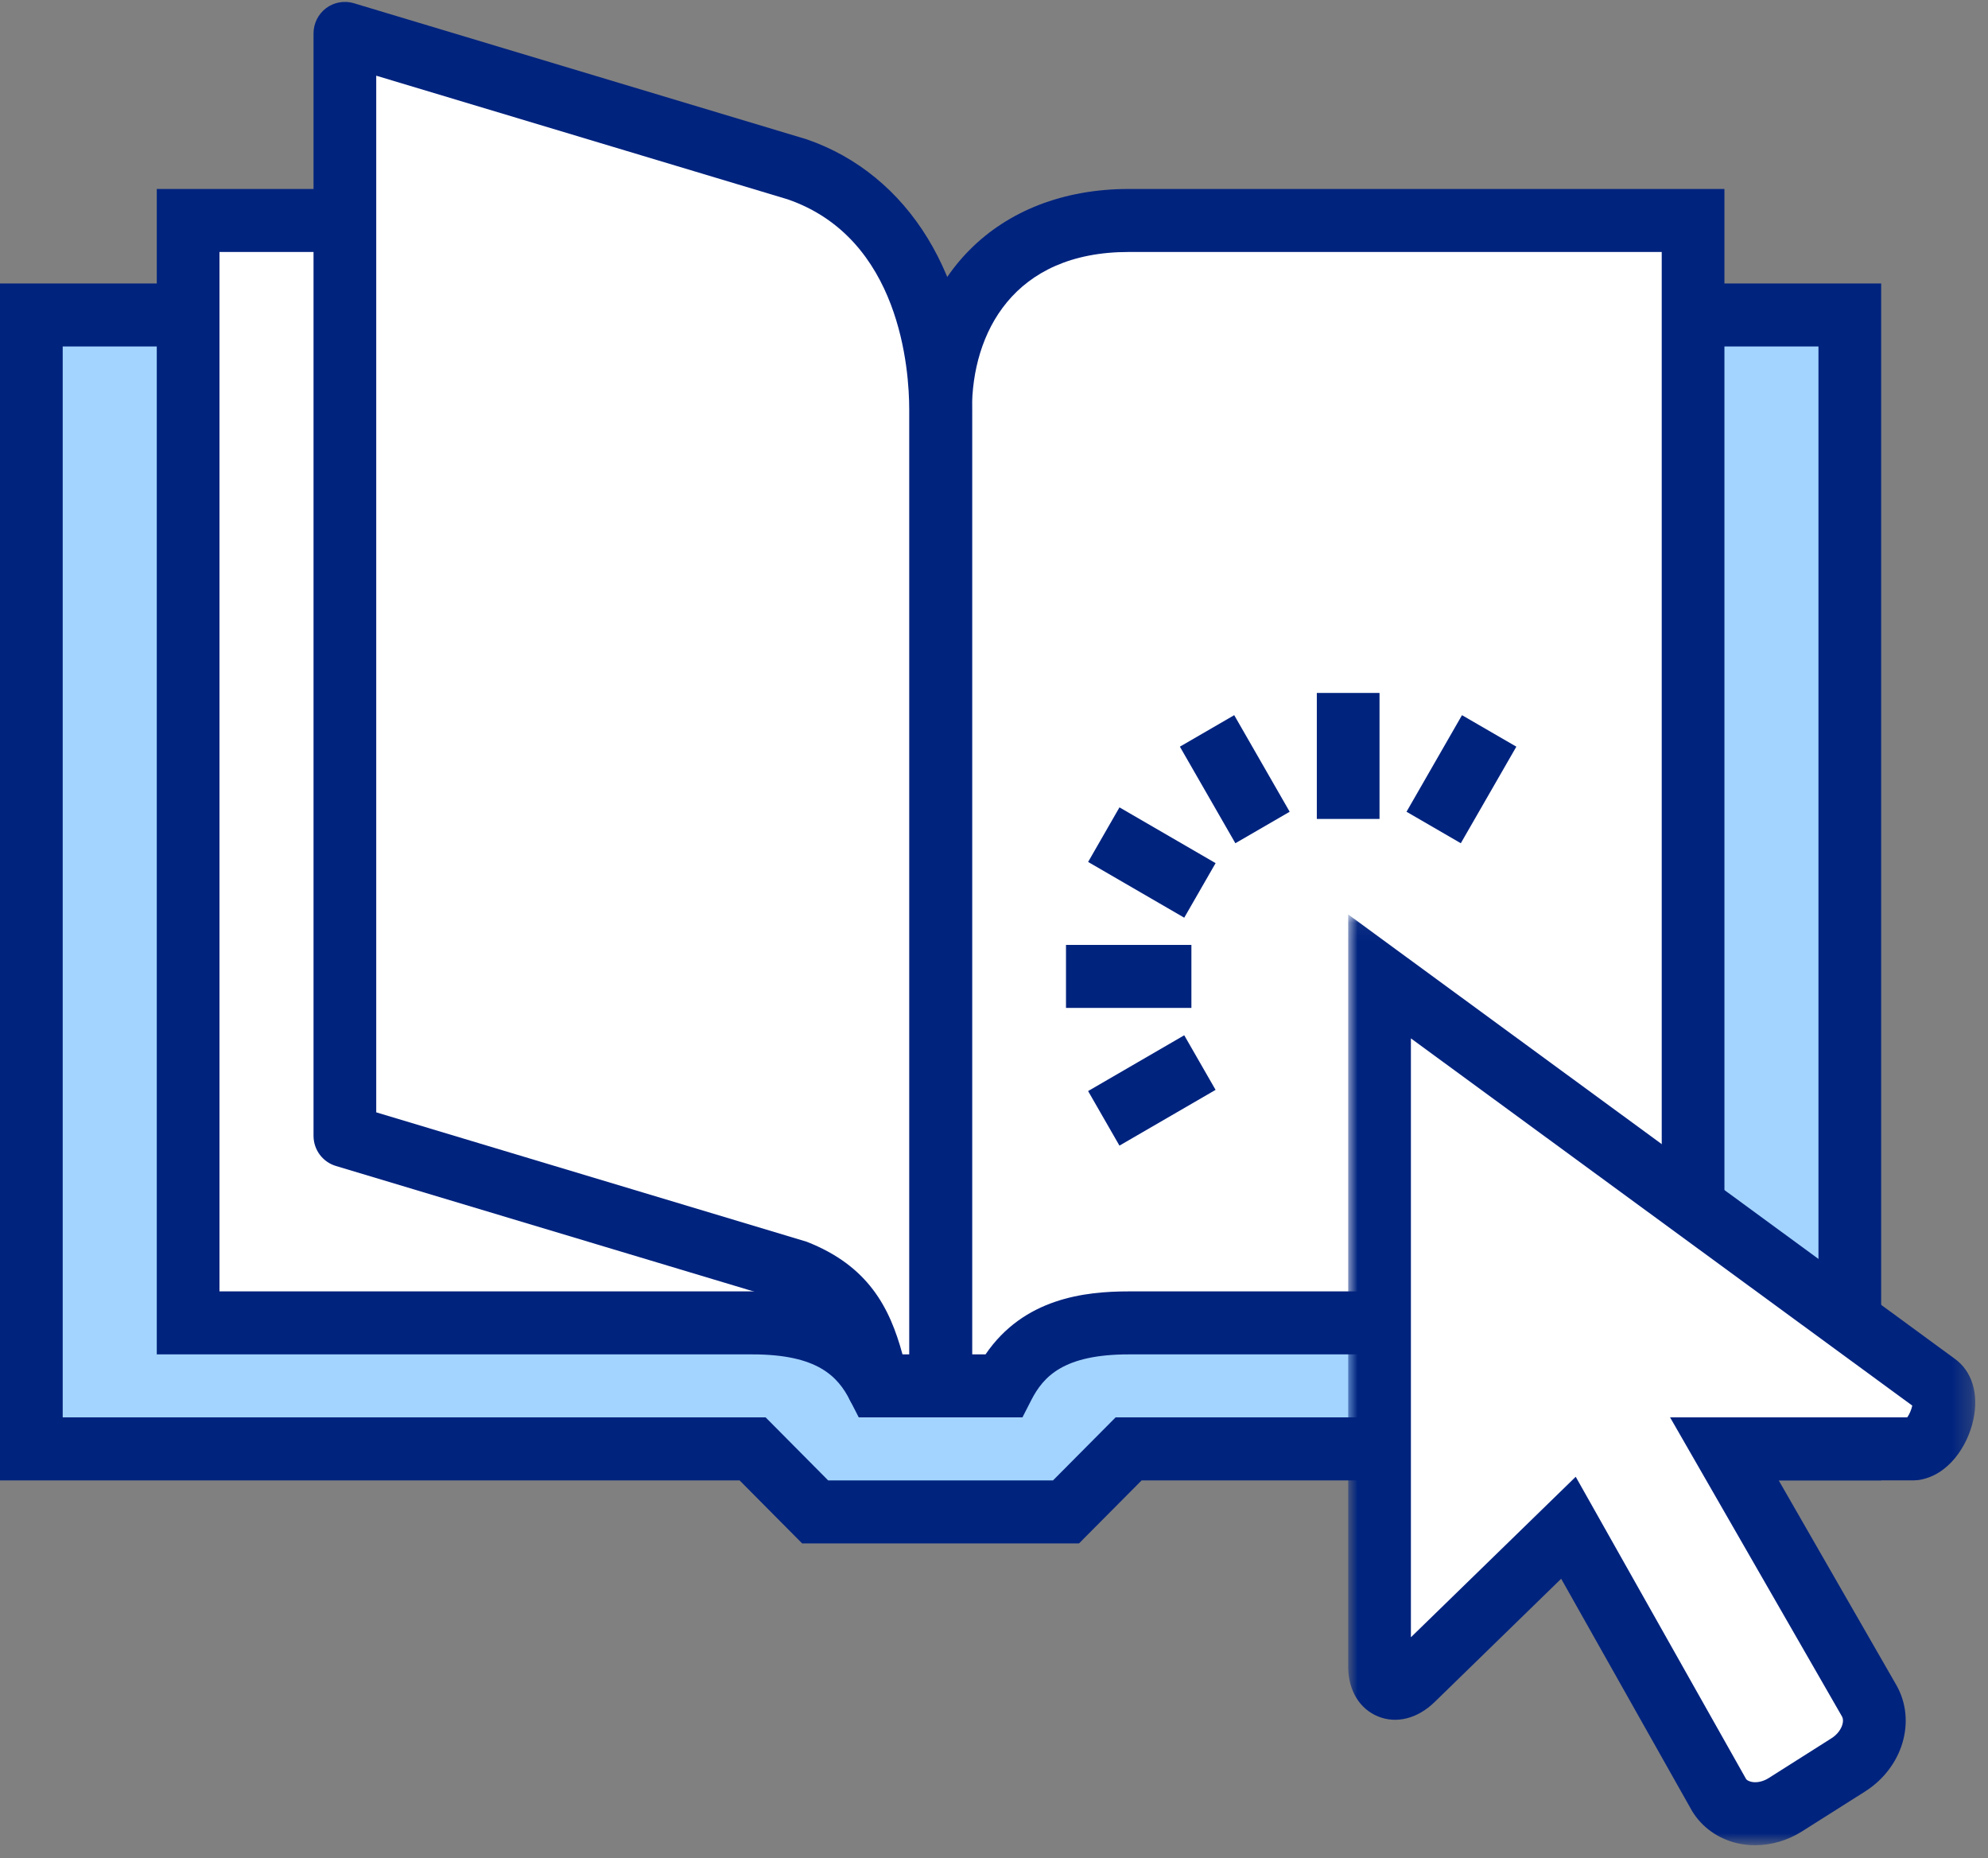 <?xml version="1.0" encoding="UTF-8" standalone="no"?>
<svg width="107px" height="100px" viewBox="0 0 107 100" version="1.1" xmlns="http://www.w3.org/2000/svg" xmlns:xlink="http://www.w3.org/1999/xlink">
    <rect x="0" y="0" width="107" height="100" fill="#808080" stroke="none"/>
    <!-- Generator: Sketch 44.1 (41455) - http://www.bohemiancoding.com/sketch -->
    <title>Page 1</title>
    <desc>Created with Sketch.</desc>
    <defs>
        <polygon id="path-1" points="33.75 50.141 33.75 0.056 0.001 0.056 0.001 50.141 33.75 50.141"></polygon>
    </defs>
    <g id="TU-HIJO-EN-ARCANGEL" stroke="none" stroke-width="1" fill="none" fill-rule="evenodd">
        <g id="Desktop---HOME---Colegio-Arcángel" transform="translate(-1413, -727)">
            <g id="Page-1" transform="translate(1413, 727)">
                <polygon id="Fill-4" fill="#A3D4FF" points="99.562 77.966 60.745 77.966 57.375 81.356 43.873 81.356 40.508 77.966 1.688 77.966 1.688 16.949 99.562 16.949"></polygon>
                <path d="M0,15.254 L0,79.662 L39.808,79.662 L43.173,83.052 L58.075,83.052 L61.445,79.662 L101.25,79.662 L101.25,15.254 L0,15.254 Z M3.375,18.645 L97.875,18.645 L97.875,76.271 L60.045,76.271 L56.675,79.662 L44.574,79.662 L41.209,76.271 L3.375,76.271 L3.375,18.645 Z" id="Fill-5" fill="#00237E"></path>
                <g id="Group-19" transform="translate(8.438, 10.169)">
                    <path d="M45.562,64.407 L42.188,64.407 L42.188,11.864 C42.188,6.356 45.483,1.695 52.312,1.695 L82.688,1.695 L82.688,61.017 L52.312,61.017 C49.044,61.017 46.828,61.936 45.562,64.407" id="Fill-6" fill="#FFFFFF"></path>
                    <path d="M46.593,66.102 L40.501,66.102 L40.501,11.864 C40.501,4.768 45.248,0 52.313,0 L84.376,0 L84.376,62.712 L52.313,62.712 C48.81,62.712 47.72,63.898 47.063,65.183 L46.593,66.102 Z M43.876,62.712 L44.606,62.712 C46.662,59.695 49.939,59.322 52.313,59.322 L81.001,59.322 L81.001,3.39 L52.313,3.39 C46.091,3.39 43.876,7.768 43.876,11.864 L43.876,62.712 Z" id="Fill-8" fill="#00237E"></path>
                    <path d="M38.812,64.407 L42.188,64.407 L42.188,11.864 C42.188,6.356 38.892,1.695 32.062,1.695 L1.688,1.695 L1.688,61.017 L32.062,61.017 C35.331,61.017 37.547,61.936 38.812,64.407" id="Fill-10" fill="#FFFFFF"></path>
                    <path d="M43.875,66.102 L37.783,66.102 L37.311,65.183 C36.656,63.898 35.564,62.712 32.062,62.712 L0,62.712 L0,0 L32.062,0 C39.126,0 43.875,4.768 43.875,11.864 L43.875,66.102 Z M39.768,62.712 L40.5,62.712 L40.5,11.864 C40.5,7.768 38.283,3.39 32.062,3.39 L3.375,3.39 L3.375,59.322 L32.062,59.322 C34.435,59.322 37.714,59.695 39.768,62.712 L39.768,62.712 Z" id="Fill-12" fill="#00237E"></path>
                    <path d="M95.769,64.311 L65.812,42.373 L65.812,79.56 C65.834,80.685 66.71,81.073 67.606,80.201 L75.979,72.039 L84.074,86.401 C84.758,87.519 86.357,87.763 87.65,86.948 L91.035,84.806 C92.303,84.004 92.805,82.473 92.169,81.356 L84.375,67.797 L94.574,67.797 C95.867,67.599 96.749,64.967 95.769,64.311" id="Fill-14" fill="#FFFFFF"></path>
                    <g id="Group-18" transform="translate(64.125, 38.983)">
                        <mask id="mask-2" fill="white">
                            <use xlink:href="#path-1"></use>
                        </mask>
                        <g id="Clip-17"></g>
                        <path d="M21.905,50.141 C21.576,50.141 21.246,50.105 20.929,50.031 C19.902,49.788 19.043,49.175 18.511,48.303 L11.464,35.802 L4.655,42.434 C3.735,43.331 2.593,43.62 1.597,43.207 C0.622,42.803 0.023,41.832 0.001,40.608 L0.001,0.056 L32.617,23.942 C33.572,24.607 33.957,25.842 33.645,27.259 C33.329,28.692 32.296,30.246 30.703,30.49 L30.448,30.508 L23.172,30.508 L29.505,41.525 C30.599,43.449 29.853,45.963 27.811,47.256 L24.424,49.398 C23.653,49.886 22.772,50.141 21.905,50.141 L21.905,50.141 Z M12.247,30.314 L21.419,46.583 C21.447,46.629 21.552,46.695 21.697,46.729 C21.984,46.793 22.326,46.72 22.627,46.531 L26.012,44.386 C26.53,44.059 26.739,43.497 26.579,43.214 L17.326,27.119 L30.089,27.119 C30.204,26.968 30.318,26.695 30.361,26.485 L3.376,6.724 L3.376,38.951 L12.247,30.314 Z" id="Fill-16" fill="#00237E" mask="url(#mask-2)"></path>
                    </g>
                </g>
                <polygon id="Fill-20" fill="#00237E" points="70.875 44.068 74.25 44.068 74.25 37.288 70.875 37.288"></polygon>
                <polygon id="Fill-21" fill="#00237E" points="66.491 45.375 63.505 40.179 66.429 38.484 69.414 43.681"></polygon>
                <polygon id="Fill-22" fill="#00237E" points="63.739 49.382 58.566 46.382 60.253 43.445 65.427 46.446"></polygon>
                <polygon id="Fill-23" fill="#00237E" points="57.375 54.237 64.125 54.237 64.125 50.847 57.375 50.847"></polygon>
                <polygon id="Fill-24" fill="#00237E" points="78.625 45.375 75.703 43.681 78.689 38.484 81.614 40.179"></polygon>
                <polygon id="Fill-25" fill="#00237E" points="60.252 61.647 58.565 58.711 63.739 55.709 65.426 58.647"></polygon>
                <g id="Group-30" transform="translate(16.875, 0)">
                    <path d="M30.375,74.576 L33.75,74.576 L33.75,22.034 C33.75,16.525 31.433,10.971 26.053,9.119 L1.688,1.797 L1.688,61.119 L26.053,68.441 C29.005,69.597 29.742,71.717 30.375,74.576" id="Fill-26" fill="#FFFFFF"></path>
                    <path d="M33.75,76.271 L30.375,76.271 C29.584,76.271 28.9,75.719 28.726,74.944 C28.105,72.136 27.513,70.832 25.441,70.02 L1.205,62.742 C0.489,62.529 0,61.868 0,61.119 L0,1.797 C0,1.261 0.251,0.758 0.678,0.437 C1.105,0.119 1.661,0.02 2.17,0.173 L26.538,7.495 C32.051,9.392 35.438,14.956 35.438,22.034 L35.438,74.576 C35.438,75.512 34.683,76.271 33.75,76.271 M31.7,72.881 L32.062,72.881 L32.062,22.034 C32.062,19.91 31.59,12.815 25.507,10.722 L3.375,4.073 L3.375,59.856 L26.538,66.817 C29.862,68.115 31.018,70.369 31.7,72.881" id="Fill-28" fill="#00237E"></path>
                </g>
            </g>
        </g>
    </g>
</svg>